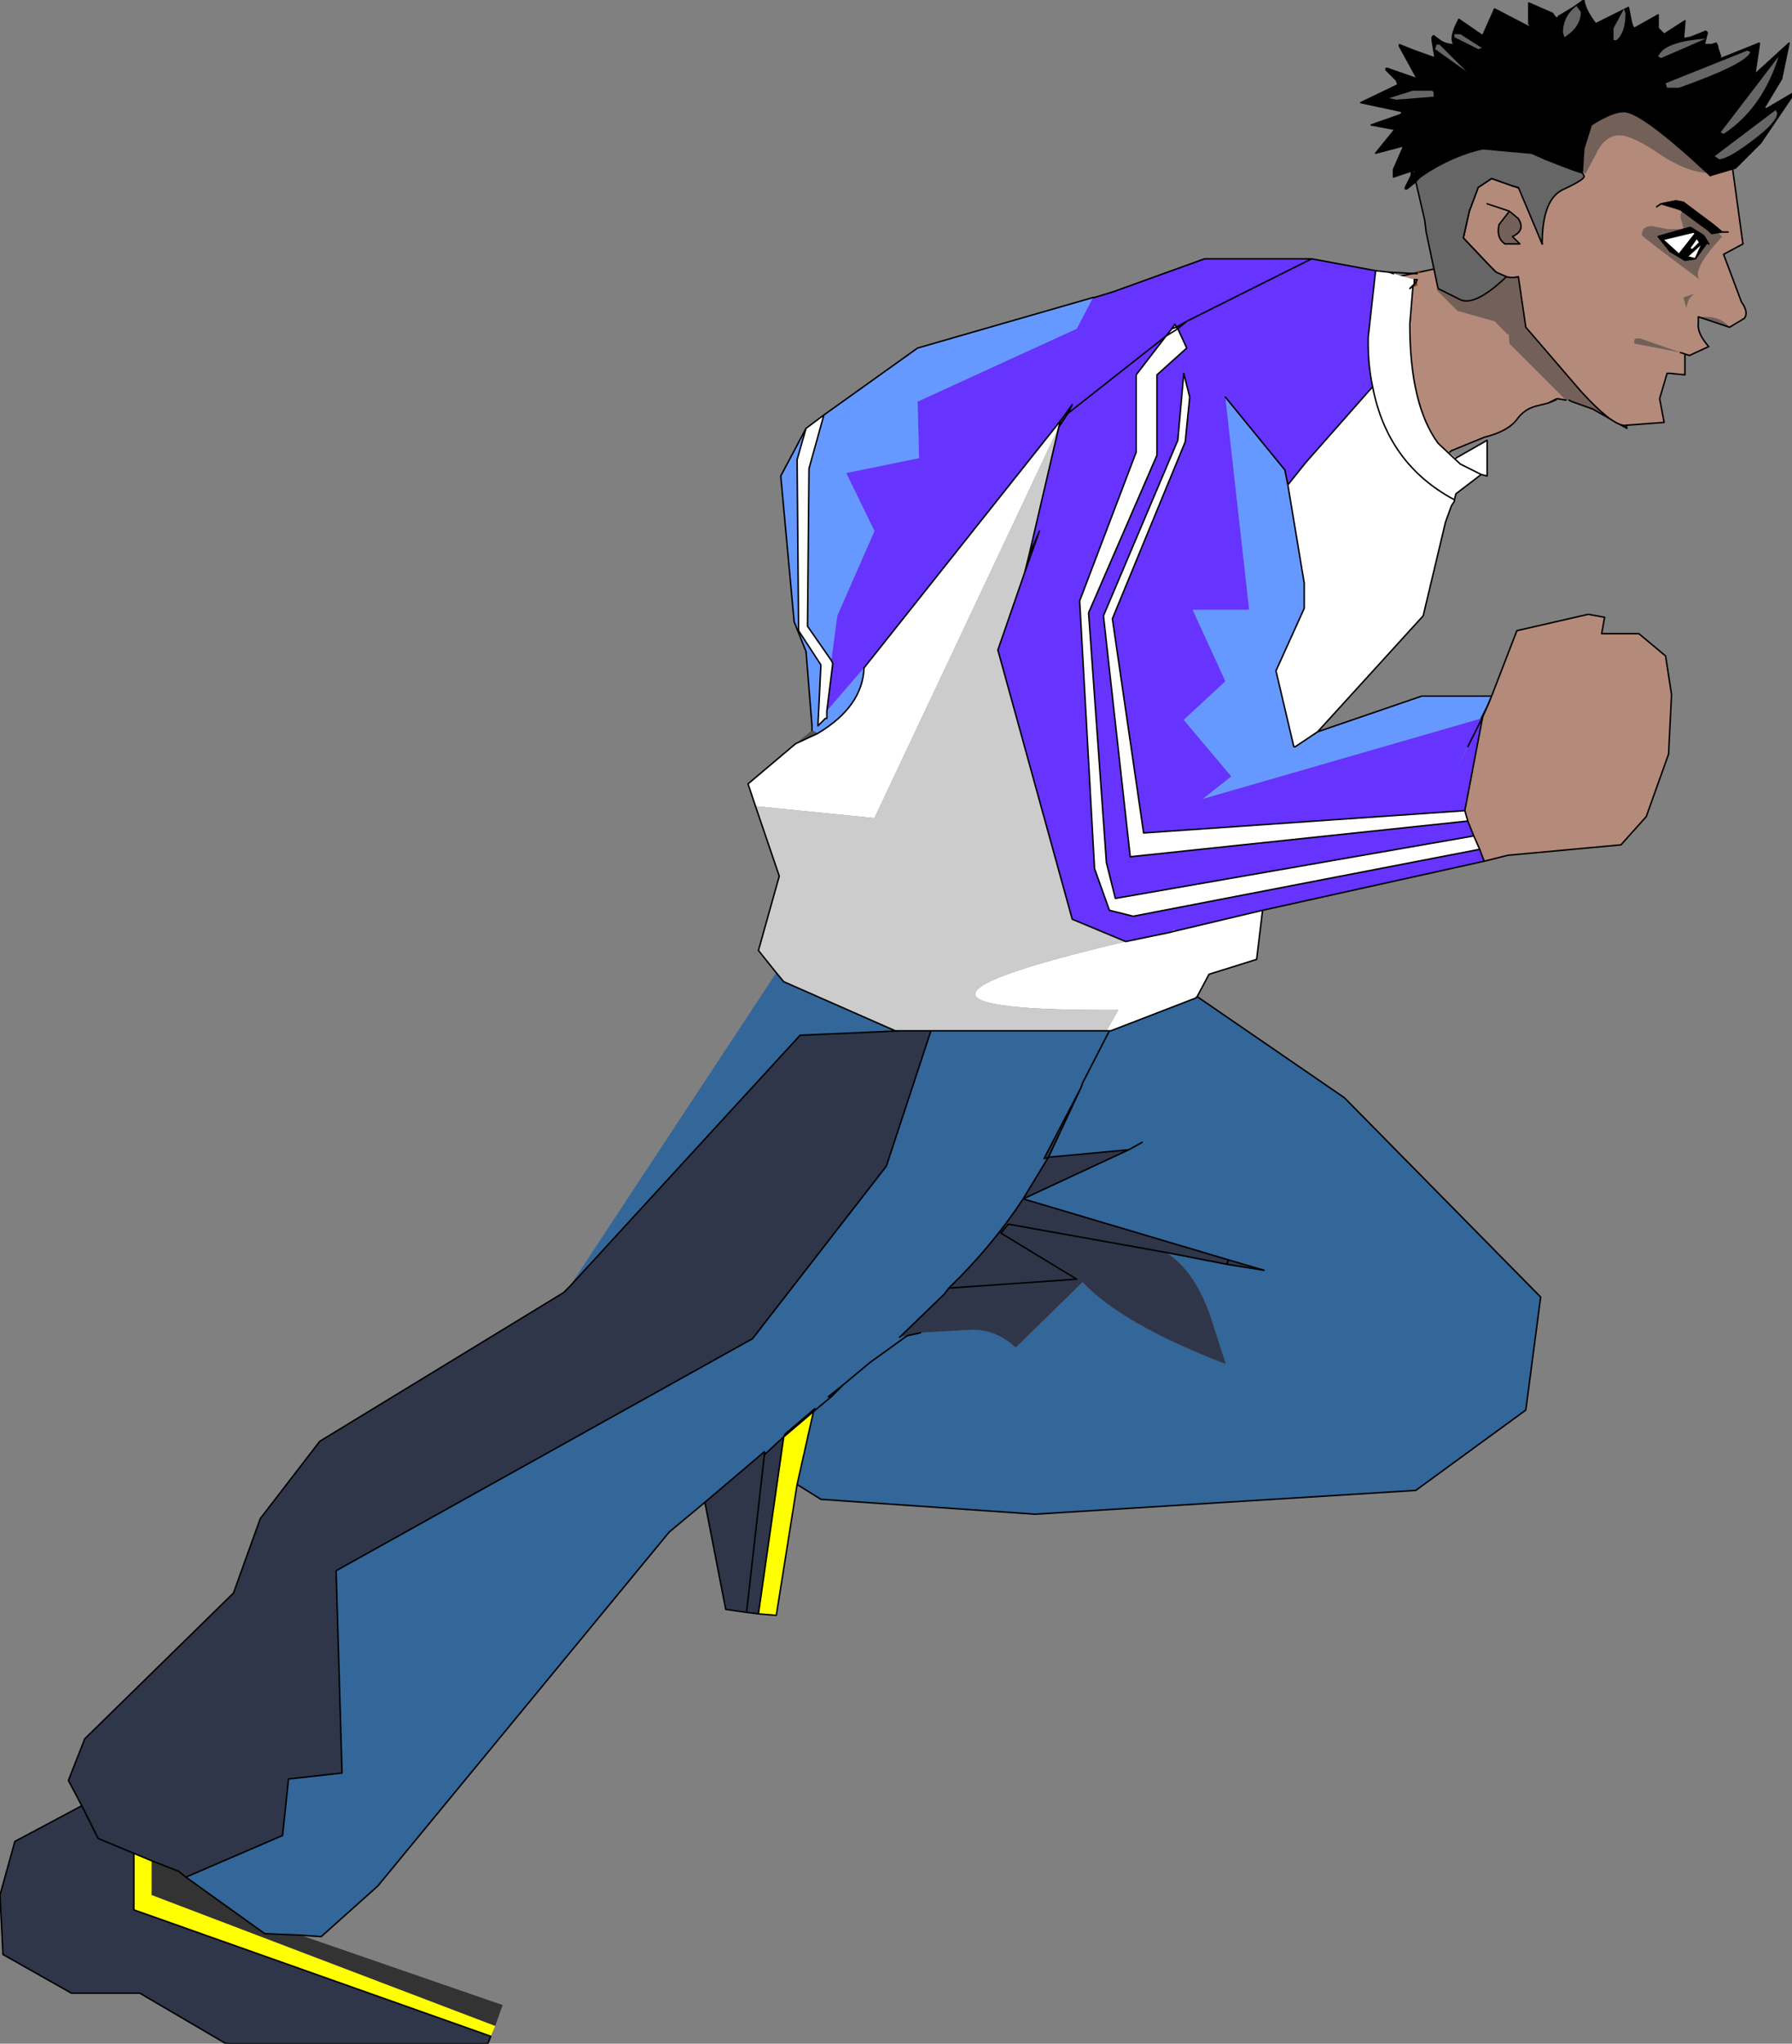 <?xml version="1.0" encoding="UTF-8" standalone="no"?>
<svg xmlns:xlink="http://www.w3.org/1999/xlink" height="68.7px" width="60.25px" xmlns="http://www.w3.org/2000/svg">
  <rect width="100%" height="100%" fill="#808080" stroke="none"/>
  <g transform="matrix(1.0, 0.0, 0.0, 1.0, 34.1, 70.1)">
    <path d="M17.95 -56.55 L17.55 -56.45 Q17.15 -56.35 16.9 -56.0 16.6 -55.6 15.8 -55.4 L14.7 -54.95 14.0 -54.35 12.8 -53.25 Q11.65 -55.3 9.8 -60.15 L12.2 -60.65 13.85 -61.0 14.75 -61.2 16.6 -61.6 Q16.55 -59.8 16.65 -58.55 L18.55 -56.65 18.25 -56.7 17.95 -56.55" fill="#b48a7a" fill-rule="evenodd" stroke="none"/>
    <path d="M16.6 -61.6 L17.35 -62.1 20.05 -58.2 20.6 -55.7 19.45 -56.35 18.75 -56.6 18.65 -56.65 18.55 -56.65 16.65 -58.55 Q16.55 -59.8 16.6 -61.6 M18.25 -56.7 L18.2 -56.65 17.95 -56.55 18.25 -56.7" fill="#736059" fill-rule="evenodd" stroke="none"/>
    <path d="M17.95 -56.55 L17.55 -56.45 Q17.15 -56.35 16.9 -56.0 16.6 -55.6 15.8 -55.4 L14.7 -54.95 14.0 -54.35 12.8 -53.25 Q11.65 -55.3 9.8 -60.15 L12.2 -60.65 13.85 -61.0 14.75 -61.2 16.6 -61.6 17.35 -62.1 20.05 -58.2 20.6 -55.7 19.45 -56.35 18.75 -56.6 18.65 -56.65 M18.55 -56.65 L18.25 -56.7 18.2 -56.65 17.95 -56.55 18.25 -56.7" fill="none" stroke="#000000" stroke-linecap="round" stroke-linejoin="round" stroke-width="0.05"/>
    <path d="M17.05 -60.75 L16.6 -59.9 16.9 -59.55 16.85 -59.1 16.6 -58.85 16.15 -59.3 14.9 -59.65 14.2 -60.35 14.45 -60.6 Q14.95 -60.25 15.0 -60.25 16.4 -61.1 16.75 -61.1 L17.05 -60.75" fill="#736059" fill-rule="evenodd" stroke="none"/>
    <path d="M17.85 -66.35 Q21.0 -67.6 21.8 -67.2 22.6 -66.8 23.4 -66.05 L24.0 -65.35 24.15 -64.45 24.5 -61.9 23.85 -61.55 24.45 -59.95 Q24.7 -59.6 24.55 -59.4 L24.05 -59.1 Q23.75 -59.45 23.25 -59.45 L23.0 -59.45 23.0 -59.25 Q22.95 -58.9 23.35 -58.45 L22.7 -58.15 22.55 -58.2 22.55 -57.5 22.05 -57.55 21.95 -57.55 21.7 -56.7 21.85 -55.9 20.5 -55.8 Q20.05 -55.85 19.05 -56.95 L17.2 -59.1 16.95 -60.8 Q16.6 -60.7 16.2 -60.95 L16.0 -61.15 15.1 -62.1 15.3 -63.0 15.6 -63.8 16.05 -64.1 17.05 -63.75 17.85 -66.35 M22.4 -58.25 L22.55 -58.2 22.4 -58.25 21.1 -58.7 Q20.8 -58.8 20.85 -58.55 L21.65 -58.4 22.4 -58.25 M16.65 -63.0 L16.3 -62.55 Q16.2 -62.1 16.5 -61.9 L17.0 -61.9 16.75 -62.15 Q17.2 -62.35 16.95 -62.75 L16.65 -63.0 15.9 -63.25 16.65 -63.0 M22.85 -60.2 L22.8 -60.2 22.5 -60.1 22.6 -59.75 Q22.65 -60.1 22.85 -60.2" fill="#b48a7a" fill-rule="evenodd" stroke="none"/>
    <path d="M22.4 -58.25 L21.65 -58.4 20.85 -58.55 Q20.8 -58.8 21.1 -58.7 L22.4 -58.25 M16.65 -63.0 L16.95 -62.75 Q17.2 -62.35 16.75 -62.15 L17.0 -61.9 16.5 -61.9 Q16.2 -62.1 16.3 -62.55 L16.65 -63.0 M22.85 -60.2 Q22.65 -60.1 22.6 -59.75 L22.5 -60.1 22.8 -60.2 22.85 -60.2 M23.0 -59.45 L23.25 -59.45 Q23.75 -59.45 24.05 -59.1 L23.0 -59.45" fill="#736059" fill-rule="evenodd" stroke="none"/>
    <path d="M24.05 -59.1 L24.55 -59.4 Q24.7 -59.6 24.45 -59.95 L23.85 -61.55 24.5 -61.9 24.15 -64.45 24.0 -65.35 23.4 -66.05 Q22.6 -66.8 21.8 -67.2 21.0 -67.6 17.85 -66.35 M17.05 -63.75 L16.05 -64.1 15.6 -63.8 15.3 -63.0 15.1 -62.1 16.0 -61.15 16.2 -60.95 Q16.6 -60.7 16.95 -60.8 L17.2 -59.1 19.05 -56.95 Q20.05 -55.85 20.5 -55.8 L21.85 -55.9 21.7 -56.7 21.95 -57.55 22.05 -57.55 22.55 -57.5 22.55 -58.2 22.4 -58.25 M16.65 -63.0 L16.3 -62.55 Q16.2 -62.1 16.5 -61.9 L17.0 -61.9 16.75 -62.15 Q17.2 -62.35 16.95 -62.75 L16.65 -63.0 15.9 -63.25 M22.55 -58.2 L22.7 -58.15 23.35 -58.45 Q22.95 -58.9 23.0 -59.25 L23.0 -59.45 24.05 -59.1" fill="none" stroke="#000000" stroke-linecap="round" stroke-linejoin="round" stroke-width="0.05"/>
    <path d="M17.85 -66.35 L17.05 -63.75" fill="none" stroke="#000000" stroke-linecap="round" stroke-linejoin="round" stroke-width="0.05"/>
    <path d="M22.4 -62.8 Q22.4 -63.1 22.7 -63.1 L23.8 -62.15 Q22.75 -61.0 23.05 -60.7 21.1 -62.15 21.1 -62.2 21.1 -62.5 21.45 -62.5 L21.95 -62.4 22.45 -62.4 22.5 -62.45 22.4 -62.8 M22.6 -61.85 L22.5 -61.8 22.9 -61.4 23.05 -61.75 22.6 -61.85" fill="#736059" fill-rule="evenodd" stroke="none"/>
    <path d="M18.65 -64.95 Q18.65 -66.55 20.15 -66.55 21.3 -66.55 22.45 -65.6 24.45 -65.3 24.35 -64.85 24.25 -64.4 23.55 -64.3 22.85 -64.2 21.8 -64.85 20.8 -65.55 20.35 -65.55 19.85 -65.55 19.55 -64.9 L19.2 -64.25 18.65 -64.95" fill="#736059" fill-rule="evenodd" stroke="none"/>
    <path d="M22.25 -63.1 L22.4 -63.05 23.35 -62.35 23.45 -62.25 23.8 -62.3 23.85 -62.3 23.8 -62.3 23.5 -62.55 22.5 -63.3 22.25 -63.35 21.75 -63.25 22.25 -63.1 M23.3 -61.95 L23.35 -61.9 23.2 -62.15 23.15 -62.2 22.75 -62.45 22.7 -62.45 21.65 -62.15 22.05 -61.65 22.55 -61.35 22.9 -61.4 23.3 -61.95 23.2 -62.05 22.9 -62.25 23.2 -62.05 23.3 -61.95 M22.35 -61.55 L21.8 -62.05 22.85 -62.3 22.9 -62.25 22.35 -61.55 22.35 -61.5 22.6 -61.45 22.35 -61.5 22.35 -61.55 M23.15 -61.95 L22.9 -61.4 22.7 -61.45 22.6 -61.45 23.15 -61.95 23.15 -62.0 23.2 -62.05 23.15 -62.0 23.15 -61.95" fill="#000000" fill-rule="evenodd" stroke="none"/>
    <path d="M22.9 -62.25 L22.85 -62.3 21.8 -62.05 22.35 -61.55 22.9 -62.25 M22.6 -61.45 L22.7 -61.45 22.9 -61.4 23.15 -61.95 22.6 -61.45" fill="#ffffff" fill-rule="evenodd" stroke="none"/>
    <path d="M22.25 -63.1 L21.75 -63.25 22.25 -63.35 22.5 -63.3 23.5 -62.55 23.8 -62.3 23.85 -62.3 23.8 -62.3 23.45 -62.25 23.35 -62.35 22.4 -63.05 22.25 -63.1 M23.85 -62.3 L24.0 -62.3 M23.35 -61.9 L23.3 -61.95 23.2 -62.05 22.9 -62.25 22.85 -62.3 21.8 -62.05 22.35 -61.55 22.35 -61.5 22.6 -61.45 22.7 -61.45 22.9 -61.4 23.15 -61.95 23.15 -62.0 23.2 -62.05 M23.15 -61.95 L22.6 -61.45 M22.9 -62.25 L22.35 -61.55 M21.75 -63.25 L21.6 -63.15" fill="none" stroke="#000000" stroke-linecap="round" stroke-linejoin="round" stroke-width="0.05"/>
    <path d="M23.3 -61.95 L22.9 -61.4 22.55 -61.35 22.05 -61.65 21.65 -62.15 22.7 -62.45 22.75 -62.45 23.15 -62.2 23.2 -62.15 23.35 -61.9" fill="none" stroke="#000000" stroke-linecap="round" stroke-linejoin="round" stroke-width="0.05"/>
    <path d="M22.7 -61.75 L22.8 -61.7 23.05 -61.95 22.95 -62.1 22.7 -61.75" fill="#ffffff" fill-rule="evenodd" stroke="none"/>
    <path d="M22.7 -61.75 L22.8 -61.7 23.05 -61.95 22.95 -62.1 22.7 -61.75 Z" fill="none" stroke="#000000" stroke-linecap="round" stroke-linejoin="round" stroke-width="0.05"/>
    <path d="M12.5 -67.75 L12.55 -67.8 13.55 -67.45 12.95 -68.55 12.95 -68.6 13.45 -68.4 14.15 -68.15 14.05 -68.75 14.05 -68.85 14.1 -68.9 14.3 -68.75 Q14.5 -68.6 14.8 -68.6 14.6 -68.8 14.95 -69.45 L15.75 -68.9 16.15 -69.8 17.4 -69.15 17.3 -69.3 17.3 -70.0 18.1 -69.65 Q18.25 -69.4 18.3 -69.55 L18.8 -69.85 19.15 -70.1 Q19.2 -69.75 19.55 -69.3 L20.65 -69.85 20.75 -69.35 20.8 -69.2 20.85 -69.15 21.65 -69.6 21.65 -69.15 21.85 -68.95 22.55 -69.4 22.5 -68.8 22.75 -68.85 23.25 -69.05 23.3 -69.0 23.2 -68.6 23.45 -68.6 23.6 -68.65 23.65 -68.55 23.65 -68.5 23.7 -68.15 23.8 -68.15 25.05 -68.65 25.05 -68.6 24.9 -67.6 26.05 -68.65 25.8 -67.45 25.2 -66.45 25.3 -66.45 26.15 -66.95 26.15 -66.85 25.1 -65.3 24.25 -64.45 23.4 -64.2 Q21.1 -66.35 20.5 -66.35 20.1 -66.35 19.4 -65.9 L19.15 -65.1 19.1 -64.3 Q19.1 -64.25 17.85 -64.75 L17.4 -64.95 15.75 -65.1 Q14.85 -64.9 13.95 -64.35 L13.65 -64.15 13.5 -64.1 13.65 -64.15 13.5 -64.0 13.45 -63.95 13.2 -63.75 13.15 -63.8 13.35 -64.2 13.5 -64.1 13.45 -64.1 13.4 -64.25 13.55 -64.35 13.4 -64.35 13.35 -64.5 13.35 -64.35 12.75 -64.15 12.75 -64.4 13.1 -65.2 12.15 -64.95 12.8 -65.75 12.0 -65.9 13.0 -66.25 13.05 -66.35 11.65 -66.65 12.9 -67.25 12.95 -67.3 12.85 -67.4 12.5 -67.75 M14.4 -68.05 L14.45 -68.05 14.5 -68.05 14.4 -68.05 14.35 -68.05 14.15 -68.15 14.35 -68.05 14.4 -68.05 M17.4 -69.15 L17.55 -69.0 17.45 -69.1 17.4 -69.15 M15.75 -68.9 L15.7 -68.9 16.0 -68.75 15.75 -68.9 M17.85 -66.35 L17.4 -64.95 17.85 -66.35 M22.15 -67.6 L23.8 -68.15 22.15 -67.6" fill="#000000" fill-rule="evenodd" stroke="none"/>
    <path d="M19.1 -64.3 L19.15 -64.2 Q19.25 -64.1 18.5 -63.75 17.75 -63.45 17.75 -61.9 L16.95 -63.8 16.75 -63.85 16.05 -64.1 15.6 -63.8 15.3 -63.0 15.1 -62.1 16.0 -61.15 16.2 -60.95 16.55 -60.8 Q15.45 -59.75 14.95 -60.05 L14.25 -60.4 13.85 -62.3 13.8 -62.7 13.5 -64.0 13.65 -64.15 13.95 -64.35 Q14.85 -64.9 15.75 -65.1 L17.4 -64.95 17.85 -64.75 Q19.1 -64.25 19.1 -64.3" fill="#666666" fill-rule="evenodd" stroke="none"/>
    <path d="M14.8 -68.6 Q14.6 -68.8 14.95 -69.45 L15.75 -68.9 16.15 -69.8 17.4 -69.15 17.3 -69.3 17.3 -70.0 18.1 -69.65 Q18.25 -69.4 18.3 -69.55 L18.8 -69.85 19.15 -70.1 Q19.2 -69.75 19.55 -69.3 L20.65 -69.85 20.75 -69.35 20.8 -69.2 20.85 -69.15 21.65 -69.6 21.65 -69.15 21.85 -68.95 22.55 -69.4 22.5 -68.8 22.75 -68.85 23.25 -69.05 23.3 -69.0 23.2 -68.6 23.45 -68.6 23.6 -68.65 23.65 -68.55 23.65 -68.5 23.75 -68.2 23.7 -68.15 23.65 -68.5 M23.4 -64.2 Q21.1 -66.35 20.5 -66.35 20.1 -66.35 19.4 -65.9 L19.15 -65.1 19.1 -64.3 19.15 -64.2 Q19.25 -64.1 18.5 -63.75 17.75 -63.45 17.75 -61.9 M16.75 -63.85 L16.05 -64.1 15.6 -63.8 15.3 -63.0 15.1 -62.1 16.0 -61.15 16.2 -60.95 16.55 -60.8 Q15.45 -59.75 14.95 -60.05 L14.25 -60.4 13.85 -62.3 13.8 -62.7 13.5 -64.0 13.45 -63.95 13.2 -63.75 13.15 -63.75 13.15 -63.8 13.35 -64.2 13.4 -64.25 13.45 -64.1 13.5 -64.1 M13.35 -64.35 L12.75 -64.15 12.75 -64.4 13.1 -65.2 12.15 -64.95 12.8 -65.75 12.0 -65.9 13.0 -66.25 13.05 -66.35 11.65 -66.65 12.9 -67.25 12.85 -67.4 M12.95 -67.3 L12.9 -67.25 M15.75 -68.9 L16.0 -68.75 15.7 -68.9 15.75 -68.9 M17.4 -69.15 L17.45 -69.1 17.55 -69.0 17.4 -69.15 M13.35 -64.5 L13.4 -64.35 13.55 -64.35 13.4 -64.25 13.4 -64.35 13.35 -64.35 M19.1 -64.3 Q19.1 -64.25 17.85 -64.75" fill="none" stroke="#000000" stroke-linecap="round" stroke-linejoin="round" stroke-width="0.05"/>
    <path d="M12.55 -67.8 L12.5 -67.8 12.5 -67.75 12.85 -67.4 12.95 -67.3 M12.55 -67.8 L13.55 -67.45 12.95 -68.55 12.95 -68.6 13.45 -68.4 14.15 -68.15 14.05 -68.75 14.05 -68.85 14.1 -68.9 14.3 -68.75 Q14.5 -68.6 14.8 -68.6 M23.8 -68.15 L25.05 -68.65 25.05 -68.6 24.9 -67.6 26.05 -68.65 25.8 -67.45 25.2 -66.45 25.3 -66.45 26.15 -66.95 26.15 -66.85 25.1 -65.3 24.25 -64.45 23.4 -64.2 M17.75 -61.9 L16.95 -63.8 16.75 -63.85 M13.35 -64.2 L13.35 -64.35 13.35 -64.5 M14.4 -68.05 L14.5 -68.05 14.45 -68.05 14.4 -68.05 14.35 -68.05 14.15 -68.15 M13.65 -64.15 L13.95 -64.35 Q14.85 -64.9 15.75 -65.1 L17.4 -64.95 17.85 -66.35 M13.5 -64.1 L13.65 -64.15 13.5 -64.0 13.45 -63.95 M13.35 -64.2 L13.5 -64.1 M17.85 -64.75 L17.4 -64.95 M23.8 -68.15 L22.15 -67.6" fill="none" stroke="#000000" stroke-linecap="round" stroke-linejoin="round" stroke-width="0.05"/>
    <path d="M23.85 -65.6 L23.75 -65.65 25.7 -68.2 Q25.15 -66.45 23.85 -65.6" fill="#666666" fill-rule="evenodd" stroke="none"/>
    <path d="M25.65 -66.3 Q25.65 -66.0 24.85 -65.4 24.0 -64.75 23.7 -64.75 L23.55 -64.85 25.6 -66.4 25.65 -66.3" fill="#666666" fill-rule="evenodd" stroke="none"/>
    <path d="M24.75 -68.35 Q24.6 -67.95 22.35 -67.15 L21.95 -67.15 21.9 -67.3 24.65 -68.4 24.75 -68.35" fill="#666666" fill-rule="evenodd" stroke="none"/>
    <path d="M14.1 -67.0 L14.1 -66.85 12.85 -66.75 12.6 -66.8 13.4 -67.05 14.05 -67.05 14.1 -67.0" fill="#666666" fill-rule="evenodd" stroke="none"/>
    <path d="M15.2 -67.7 L14.15 -68.45 14.2 -68.6 14.3 -68.6 15.2 -67.7" fill="#666666" fill-rule="evenodd" stroke="none"/>
    <path d="M15.7 -68.5 L15.75 -68.5 15.6 -68.45 14.8 -68.85 14.8 -68.95 15.0 -68.95 15.7 -68.5" fill="#666666" fill-rule="evenodd" stroke="none"/>
    <path d="M19.05 -69.7 Q19.05 -69.2 18.5 -68.85 L18.45 -69.0 Q18.45 -69.55 18.9 -69.9 L19.05 -69.7" fill="#666666" fill-rule="evenodd" stroke="none"/>
    <path d="M20.55 -69.65 Q20.55 -69.0 20.25 -68.75 L20.15 -68.75 20.15 -69.15 20.5 -69.8 20.55 -69.65" fill="#666666" fill-rule="evenodd" stroke="none"/>
    <path d="M21.75 -68.15 L21.65 -68.2 Q21.85 -68.7 23.25 -68.8 L21.75 -68.15" fill="#666666" fill-rule="evenodd" stroke="none"/>
    <path d="M5.45 -59.1 L5.4 -59.2 5.3 -59.05 5.1 -58.8 1.8 -56.2 5.1 -58.8 5.3 -59.05 5.1 -58.8 4.1 -57.5 4.1 -54.9 2.2 -49.9 2.7 -40.9 3.2 -39.5 4.0 -39.3 15.65 -41.55 15.8 -41.15 8.35 -39.5 5.4 -38.8 5.4 -38.85 5.2 -38.75 3.75 -38.45 1.95 -39.2 -0.55 -48.25 0.35 -50.85 0.85 -52.25 0.5 -51.45 1.5 -55.75 1.8 -56.2 1.95 -56.5 1.7 -56.15 1.55 -55.95 -5.05 -47.65 -6.3 -46.2 -6.1 -47.8 -6.15 -47.9 -5.95 -49.4 -4.7 -52.25 -5.65 -54.2 -3.2 -54.7 -3.25 -56.6 2.1 -59.05 2.65 -60.1 2.7 -60.1 3.35 -60.3 6.4 -61.4 10.0 -61.4 5.8 -59.3 5.45 -59.1 5.8 -59.3 10.0 -61.4 12.15 -61.0 11.9 -58.75 11.9 -58.55 Q11.9 -57.8 12.05 -57.1 L9.8 -54.55 9.2 -53.8 9.1 -54.3 7.1 -56.75 7.9 -49.6 6.0 -49.6 7.1 -47.2 5.7 -45.9 7.3 -44.0 6.35 -43.25 15.7 -45.95 14.75 -44.0 15.25 -45.0 15.35 -45.2 15.75 -46.0 15.15 -42.85 4.35 -42.1 3.3 -49.3 5.75 -55.25 5.9 -56.75 5.7 -57.55 5.5 -55.3 3.0 -49.4 3.9 -41.3 15.25 -42.5 15.45 -42.0 3.4 -39.9 3.1 -41.1 2.5 -49.5 4.8 -54.8 4.8 -57.5 5.8 -58.4 5.5 -59.05 5.45 -59.1 M5.8 -59.3 L5.5 -59.05 5.8 -59.3 M13.45 -60.7 L13.55 -60.7 13.5 -60.6 13.45 -60.55 13.45 -60.7" fill="#6633ff" fill-rule="evenodd" stroke="none"/>
    <path d="M5.3 -59.05 L5.4 -59.2 5.45 -59.1 5.3 -59.05 5.45 -59.1 5.5 -59.05 5.1 -58.8 5.5 -59.05 5.8 -58.4 4.8 -57.5 4.8 -54.8 2.5 -49.5 3.1 -41.1 3.4 -39.9 15.45 -42.0 15.65 -41.55 4.0 -39.3 3.2 -39.5 2.7 -40.9 2.2 -49.9 4.1 -54.9 4.1 -57.5 5.1 -58.8 5.3 -59.05 M-6.15 -47.9 L-6.1 -47.8 -6.3 -46.2 -6.3 -46.0 -6.3 -45.95 -6.35 -45.95 -6.6 -45.7 -6.5 -47.75 -7.25 -48.9 -7.3 -54.65 -7.0 -55.7 -6.4 -56.15 -6.9 -54.35 -6.95 -49.05 -6.15 -47.9 M-5.05 -47.65 L1.55 -55.95 1.5 -55.75 -4.7 -42.6 -8.7 -43.0 -8.95 -43.75 -7.35 -45.1 -6.6 -45.45 Q-5.1 -46.35 -5.05 -47.65 M15.25 -42.5 L3.9 -41.3 3.0 -49.4 5.5 -55.3 5.7 -57.55 5.9 -56.75 5.75 -55.25 3.3 -49.3 4.35 -42.1 15.15 -42.85 15.25 -42.5 M9.2 -53.8 L9.8 -54.55 12.05 -57.1 Q11.9 -57.8 11.9 -58.55 L11.9 -58.75 12.15 -61.0 12.6 -60.95 12.75 -60.9 13.45 -60.7 13.45 -60.55 13.3 -60.4 13.4 -60.4 13.3 -59.2 Q13.3 -56.5 14.25 -55.2 L14.85 -54.7 15.9 -55.3 15.9 -54.1 15.7 -54.15 14.85 -53.5 14.8 -53.3 14.8 -53.25 14.7 -53.1 14.5 -52.55 13.75 -49.4 10.2 -45.5 9.45 -45.0 9.4 -45.0 8.8 -47.55 9.75 -49.65 9.75 -50.5 9.2 -53.8 M3.75 -38.45 L5.2 -38.75 5.4 -38.8 8.35 -39.5 8.15 -37.85 6.55 -37.35 6.15 -36.6 6.1 -36.55 3.25 -35.45 3.2 -35.45 3.1 -35.45 3.5 -36.15 Q-6.25 -36.1 3.75 -38.45 M12.05 -57.1 Q12.55 -54.5 14.8 -53.3 12.55 -54.5 12.05 -57.1 M15.7 -54.15 L15.0 -54.5 14.25 -55.2 15.0 -54.5 15.7 -54.15" fill="#ffffff" fill-rule="evenodd" stroke="none"/>
    <path d="M2.65 -60.1 L2.1 -59.05 -3.25 -56.6 -3.2 -54.7 -5.65 -54.2 -4.7 -52.25 -5.95 -49.4 -6.15 -47.9 -6.95 -49.05 -6.9 -54.35 -6.4 -56.15 -3.25 -58.4 2.65 -60.1 M-6.3 -46.2 L-5.05 -47.65 Q-5.1 -46.35 -6.6 -45.45 L-6.8 -45.55 -6.8 -45.7 -7.0 -48.2 -7.4 -49.2 -7.85 -54.1 -7.0 -55.7 -7.3 -54.65 -7.25 -48.9 -6.5 -47.75 -6.6 -45.7 -6.35 -45.95 -6.3 -45.95 -6.3 -46.0 -6.3 -46.2 M15.7 -45.95 L6.35 -43.25 7.3 -44.0 5.7 -45.9 7.1 -47.2 6.0 -49.6 7.9 -49.6 7.1 -56.75 9.1 -54.3 9.2 -53.8 9.75 -50.5 9.75 -49.65 8.8 -47.55 9.4 -45.0 9.45 -45.0 10.2 -45.5 13.7 -46.7 16.05 -46.7 15.95 -46.45 15.7 -45.95 M15.95 -46.45 L16.05 -46.7 15.95 -46.45" fill="#6699ff" fill-rule="evenodd" stroke="none"/>
    <path d="M1.55 -55.95 L1.7 -56.15 1.95 -56.5 1.8 -56.2 1.5 -55.75 1.55 -55.95 M0.5 -51.45 L0.85 -52.25 0.35 -50.85 0.5 -51.45 M1.8 -56.2 L1.7 -56.15 1.8 -56.2 M-7.35 -45.1 L-6.8 -45.55 -6.6 -45.45 -7.35 -45.1" fill="#525252" fill-rule="evenodd" stroke="none"/>
    <path d="M2.7 -60.1 L2.65 -60.1 2.7 -60.1" fill="#000000" fill-rule="evenodd" stroke="none"/>
    <path d="M1.5 -55.75 L0.5 -51.45 0.35 -50.85 -0.55 -48.25 1.95 -39.2 3.75 -38.45 Q-6.25 -36.1 3.5 -36.15 L3.1 -35.45 -2.8 -35.45 -3.8 -35.45 -4.0 -35.45 -7.75 -37.1 -8.0 -37.4 -8.6 -38.15 -7.9 -40.65 -8.7 -43.0 -4.7 -42.6 1.5 -55.75 M5.2 -38.75 L5.4 -38.85 5.4 -38.8 5.2 -38.75" fill="#cccccc" fill-rule="evenodd" stroke="none"/>
    <path d="M13.55 -60.9 L13.55 -61.0 13.65 -60.95 13.55 -60.9 M13.5 -60.6 L13.55 -60.6 13.55 -60.55 13.55 -60.5 13.4 -60.45 13.45 -60.55 13.5 -60.6 M13.45 -60.55 L13.4 -60.45 13.3 -60.4 13.45 -60.55" fill="#993300" fill-rule="evenodd" stroke="none"/>
    <path d="M16.05 -46.7 L15.75 -46.0 15.95 -46.45 15.75 -46.0 15.7 -45.95 15.95 -46.45 16.05 -46.7" fill="#976537" fill-rule="evenodd" stroke="none"/>
    <path d="M3.1 -35.45 L3.2 -35.45 3.25 -35.45 6.1 -36.55 6.15 -36.6 11.1 -33.2 17.7 -26.5 17.2 -22.7 13.5 -20.0 0.7 -19.2 -6.5 -19.7 -7.3 -20.2 -6.75 -22.65 -6.15 -23.15 -6.75 -22.65 -6.7 -22.75 -7.7 -21.9 -7.75 -21.8 -8.4 -21.2 -8.4 -21.3 -10.4 -19.6 -11.6 -18.6 -21.4 -6.7 -23.3 -5.0 -24.0 -5.05 -25.2 -5.1 -27.85 -7.0 -24.6 -8.4 -24.4 -10.3 -22.6 -10.5 -22.8 -17.3 -8.8 -25.1 -4.3 -30.9 -2.8 -35.45 3.1 -35.45 M-14.95 -26.85 L-8.0 -37.4 -7.75 -37.1 -4.0 -35.45 -3.8 -35.45 -7.2 -35.3 -14.95 -26.85 M3.85 -31.45 L1.15 -31.2 2.25 -33.55 1.0 -31.15 1.15 -31.2 0.3 -29.8 Q-0.75 -28.2 -2.2 -26.8 L-2.35 -26.6 -3.85 -25.15 -3.6 -25.2 -3.15 -25.3 -1.4 -25.4 Q-0.6 -25.4 0.05 -24.8 L2.3 -27.0 Q3.6 -25.6 7.1 -24.25 L7.1 -24.3 6.55 -26.0 Q6.0 -27.45 5.1 -28.0 L7.15 -27.6 8.4 -27.4 7.2 -27.75 0.3 -29.8 3.85 -31.45 4.3 -31.7 3.85 -31.45 M3.2 -35.45 L2.3 -33.7 2.25 -33.55 2.3 -33.7 3.2 -35.45 M-5.75 -23.55 L-4.85 -24.3 -3.6 -25.2 -4.85 -24.3 -5.75 -23.55 -6.25 -23.15 -6.15 -23.15 -5.75 -23.55" fill="#336699" fill-rule="evenodd" stroke="none"/>
    <path d="M-8.6 -15.85 L-9.0 -15.9 -9.7 -16.0 -10.4 -19.6 -8.4 -21.3 -8.4 -21.2 -7.75 -21.8 -8.6 -15.85 M-17.6 -1.65 L-17.7 -1.4 -26.5 -1.4 -29.4 -3.1 -31.7 -3.1 -34.0 -4.4 -34.1 -6.4 -33.6 -8.2 -31.35 -9.4 -31.8 -10.25 -31.25 -11.65 -26.25 -16.55 -25.35 -19.05 -23.35 -21.65 -15.15 -26.65 -15.05 -26.75 -14.95 -26.85 -7.2 -35.3 -3.8 -35.45 -2.8 -35.45 -4.3 -30.9 -8.8 -25.1 -22.8 -17.3 -22.6 -10.5 -24.4 -10.3 -24.6 -8.4 -27.85 -7.0 -28.1 -7.2 -29.0 -7.55 -29.6 -7.8 -29.6 -5.9 -17.6 -1.65 M2.25 -33.55 L1.15 -31.2 3.85 -31.45 0.3 -29.8 7.2 -27.75 8.4 -27.4 7.15 -27.6 5.1 -28.0 Q6.0 -27.45 6.55 -26.0 L7.1 -24.3 7.1 -24.25 Q3.6 -25.6 2.3 -27.0 L0.05 -24.8 Q-0.6 -25.4 -1.4 -25.4 L-3.15 -25.3 -3.6 -25.2 -3.85 -25.15 -2.35 -26.6 -2.2 -26.8 Q-0.75 -28.2 0.3 -29.8 L1.15 -31.2 1.0 -31.15 2.25 -33.55 M7.2 -27.75 L7.15 -27.6 7.2 -27.75 M-2.35 -26.6 L-2.2 -26.8 2.1 -27.1 -0.45 -28.65 -0.2 -28.95 5.1 -28.0 -0.2 -28.95 -0.45 -28.65 2.1 -27.1 -2.2 -26.8 -2.35 -26.6 M-5.75 -23.55 L-6.15 -23.15 -6.25 -23.15 -5.75 -23.55 M-29.6 -7.8 L-30.8 -8.3 -31.35 -9.4 -30.8 -8.3 -29.6 -7.8 M-8.4 -21.2 L-9.0 -15.9 -8.4 -21.2" fill="#2f3649" fill-rule="evenodd" stroke="none"/>
    <path d="M-7.3 -20.2 L-8.0 -15.8 -8.6 -15.85 -7.75 -21.8 -7.7 -21.9 -6.7 -22.75 -6.75 -22.65 -7.3 -20.2 M-17.45 -2.0 L-17.6 -1.65 -29.6 -5.9 -29.6 -7.8 -29.0 -7.55 -29.0 -6.4 -17.45 -2.0 M-7.75 -21.8 L-6.75 -22.65 -7.75 -21.8" fill="#ffff00" fill-rule="evenodd" stroke="none"/>
    <path d="M-24.0 -5.05 L-17.2 -2.7 -17.45 -2.0 -29.0 -6.4 -29.0 -7.55 -28.1 -7.2 -27.85 -7.0 -25.2 -5.1 -24.0 -5.05" fill="#333333" fill-rule="evenodd" stroke="none"/>
    <path d="M15.45 -42.0 L15.25 -42.5 15.15 -42.85 15.75 -46.0 16.05 -46.7 16.9 -48.9 19.3 -49.45 19.85 -49.35 19.75 -48.8 21.0 -48.8 21.9 -48.05 22.1 -46.75 22.0 -44.75 21.25 -42.65 20.4 -41.7 16.6 -41.35 15.8 -41.15 15.65 -41.55 15.45 -42.0" fill="#b48a7a" fill-rule="evenodd" stroke="none"/>
    <path d="M5.3 -59.05 L5.4 -59.2 5.45 -59.1 5.8 -59.3 10.0 -61.4 6.4 -61.4 3.35 -60.3 2.7 -60.1 2.65 -60.1 -3.25 -58.4 -6.4 -56.15 -6.9 -54.35 -6.95 -49.05 -6.15 -47.9 -6.1 -47.8 -6.3 -46.2 -6.3 -46.0 -6.3 -45.95 -6.35 -45.95 -6.6 -45.7 -6.5 -47.75 -7.25 -48.9 -7.3 -54.65 -7.0 -55.7 -6.4 -56.15 M-5.05 -47.65 L1.55 -55.95 1.7 -56.15 1.95 -56.5 1.8 -56.2 5.1 -58.8 5.3 -59.05 5.45 -59.1 5.5 -59.05 5.8 -59.3 M5.1 -58.8 L5.3 -59.05 M5.1 -58.8 L5.5 -59.05 5.8 -58.4 4.8 -57.5 4.8 -54.8 2.5 -49.5 3.1 -41.1 3.4 -39.9 15.45 -42.0 15.25 -42.5 3.9 -41.3 3.0 -49.4 5.5 -55.3 5.7 -57.55 5.9 -56.75 5.75 -55.25 3.3 -49.3 4.35 -42.1 15.15 -42.85 15.75 -46.0 15.35 -45.2 15.25 -45.0 M7.1 -56.75 L9.1 -54.3 9.2 -53.8 9.8 -54.55 12.05 -57.1 Q11.9 -57.8 11.9 -58.55 L11.9 -58.75 12.15 -61.0 10.0 -61.4 M1.5 -55.75 L1.55 -55.95 M1.8 -56.2 L1.5 -55.75 0.5 -51.45 0.85 -52.25 0.35 -50.85 -0.55 -48.25 1.95 -39.2 3.75 -38.45 5.2 -38.75 5.4 -38.8 8.35 -39.5 15.8 -41.15 15.65 -41.55 4.0 -39.3 3.2 -39.5 2.7 -40.9 2.2 -49.9 4.1 -54.9 4.1 -57.5 5.1 -58.8 M1.7 -56.15 L1.8 -56.2 M0.35 -50.85 L0.5 -51.45 M9.2 -53.8 L9.75 -50.5 9.75 -49.65 8.8 -47.55 9.4 -45.0 9.45 -45.0 10.2 -45.5 13.75 -49.4 14.5 -52.55 14.7 -53.1 14.8 -53.25 14.8 -53.3 Q12.55 -54.5 12.05 -57.1 M13.55 -60.9 L12.6 -60.95 12.75 -60.9 M13.45 -60.7 L13.55 -60.7 13.5 -60.6 13.45 -60.55 13.3 -60.4 M13.4 -60.45 L13.4 -60.4 13.3 -59.2 Q13.3 -56.5 14.25 -55.2 L15.0 -54.5 15.7 -54.15 14.85 -53.5 14.8 -53.3 M14.85 -54.7 L15.9 -55.3 15.9 -54.1 15.7 -54.15 M13.4 -60.45 L13.45 -60.55 13.45 -60.7 M12.6 -60.95 L12.15 -61.0 M15.8 -41.15 L16.6 -41.35 20.4 -41.7 21.25 -42.65 22.0 -44.75 22.1 -46.75 21.9 -48.05 21.0 -48.8 19.75 -48.8 19.85 -49.35 19.3 -49.45 16.9 -48.9 16.05 -46.7 15.75 -46.0 15.95 -46.45 15.7 -45.95 M16.05 -46.7 L15.95 -46.45 16.05 -46.7 13.7 -46.7 10.2 -45.5 M15.45 -42.0 L15.65 -41.55 M15.25 -42.5 L15.15 -42.85 M6.15 -36.6 L6.55 -37.35 8.15 -37.85 8.35 -39.5 M3.1 -35.45 L3.2 -35.45 3.25 -35.45 6.1 -36.55 6.15 -36.6 11.1 -33.2 17.7 -26.5 17.2 -22.7 13.5 -20.0 0.7 -19.2 -6.5 -19.7 -7.3 -20.2 -8.0 -15.8 -8.6 -15.85 -9.0 -15.9 -9.7 -16.0 -10.4 -19.6 -11.6 -18.6 -21.4 -6.7 -23.3 -5.0 -24.0 -5.05 -25.2 -5.1 -27.85 -7.0 -24.6 -8.4 -24.4 -10.3 -22.6 -10.5 -22.8 -17.3 -8.8 -25.1 -4.3 -30.9 -2.8 -35.45 3.1 -35.45 M-17.6 -1.65 L-17.7 -1.4 -26.5 -1.4 -29.4 -3.1 -31.7 -3.1 -34.0 -4.4 -34.1 -6.4 -33.6 -8.2 -31.35 -9.4 -31.8 -10.25 -31.25 -11.65 -26.25 -16.55 -25.35 -19.05 -23.35 -21.65 -15.15 -26.65 -15.05 -26.75 -14.95 -26.85 -7.2 -35.3 -3.8 -35.45 -2.8 -35.45 M-8.0 -37.4 L-8.6 -38.15 -7.9 -40.65 -8.7 -43.0 -8.95 -43.75 -7.35 -45.1 -6.6 -45.45 Q-5.1 -46.35 -5.05 -47.65 M-6.8 -45.55 L-6.8 -45.7 -7.0 -48.2 -7.4 -49.2 -7.85 -54.1 -7.0 -55.7 M2.25 -33.55 L1.15 -31.2 3.85 -31.45 4.3 -31.7 M-3.85 -25.15 L-2.35 -26.6 -2.2 -26.8 Q-0.75 -28.2 0.3 -29.8 L1.15 -31.2 1.0 -31.15 2.25 -33.55 2.3 -33.7 3.2 -35.45 M5.1 -28.0 L-0.2 -28.95 -0.45 -28.65 2.1 -27.1 -2.2 -26.8 -2.35 -26.6 M7.15 -27.6 L7.2 -27.75 0.3 -29.8 3.85 -31.45 M7.2 -27.75 L8.4 -27.4 7.15 -27.6 5.1 -28.0 M-8.0 -37.4 L-7.75 -37.1 -4.0 -35.45 -3.8 -35.45 M-3.6 -25.2 L-3.15 -25.3 M-3.6 -25.2 L-4.85 -24.3 -5.75 -23.55 -6.15 -23.15 -6.75 -22.65 -7.3 -20.2 M-31.35 -9.4 L-30.8 -8.3 -29.6 -7.8 -29.0 -7.55 -28.1 -7.2 -27.85 -7.0 M-17.6 -1.65 L-29.6 -5.9 -29.6 -7.8 M-6.15 -23.15 L-6.25 -23.15 -5.75 -23.55 M-7.75 -21.8 L-7.7 -21.9 -6.7 -22.75 -6.75 -22.65 -7.75 -21.8 -8.6 -15.85 M-10.4 -19.6 L-8.4 -21.3 -8.4 -21.2 -7.75 -21.8 M-9.0 -15.9 L-8.4 -21.2" fill="none" stroke="#000000" stroke-linecap="round" stroke-linejoin="round" stroke-width="0.05"/>
  </g>
</svg>
